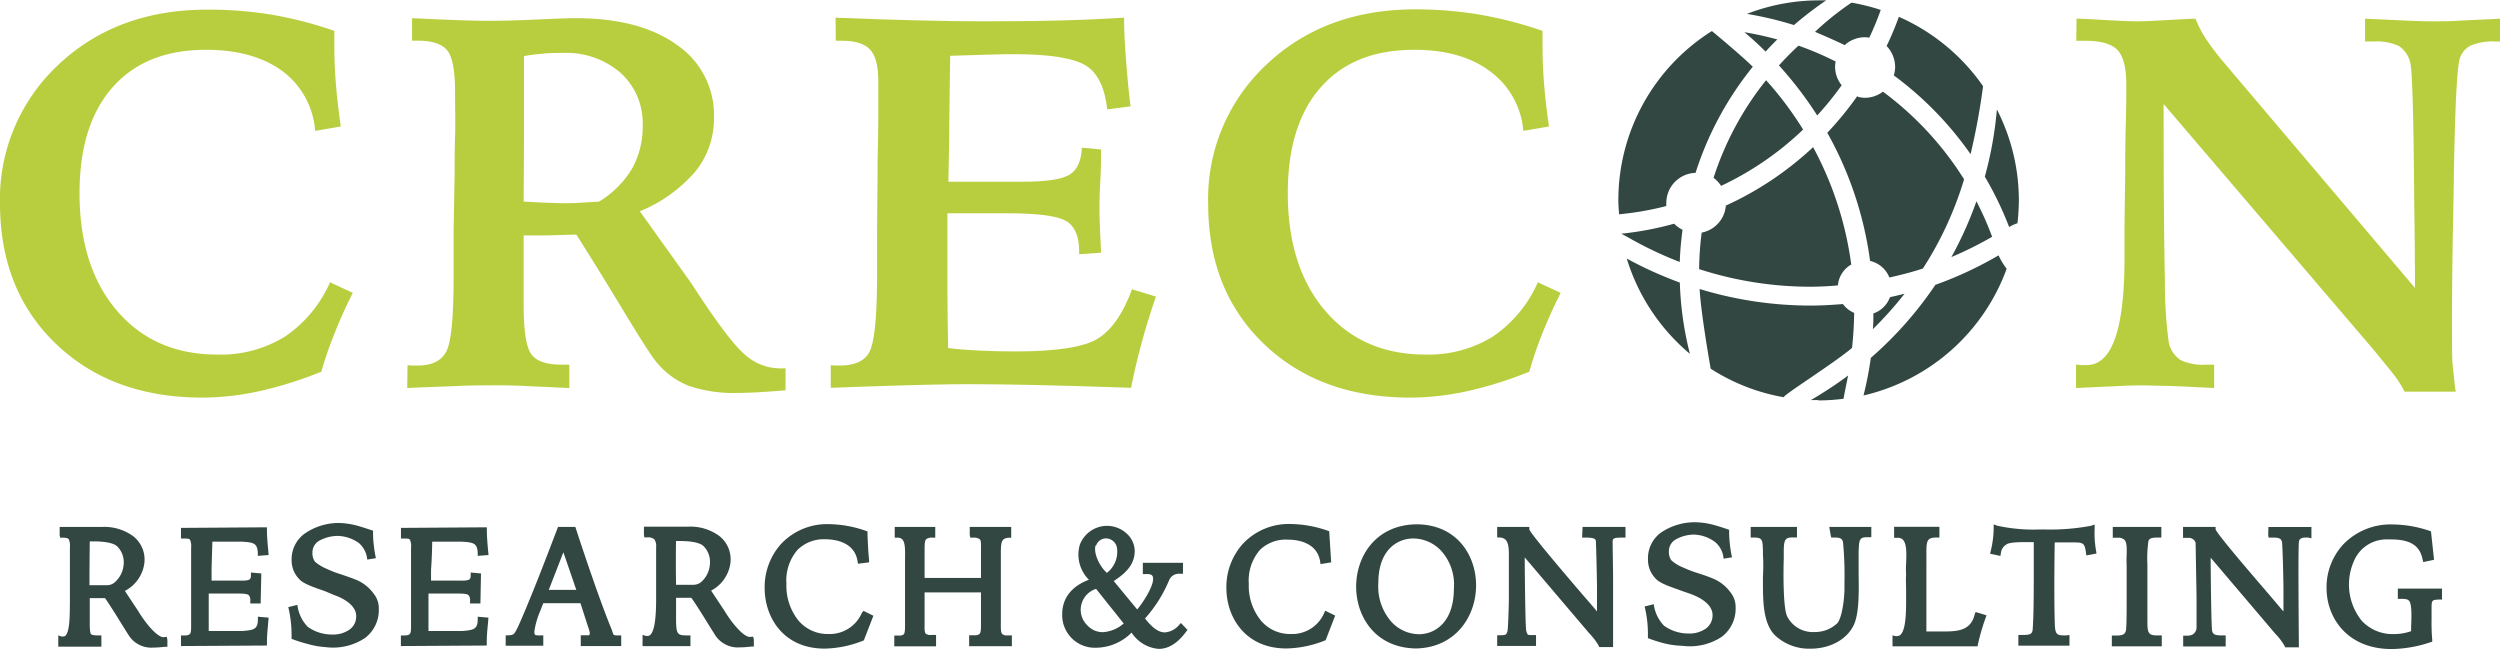 <svg xmlns="http://www.w3.org/2000/svg" viewBox="0 0 342.31 88.89"><defs><style>.cls-1{fill:#334742;}.cls-2{fill:#b9ce3e;}</style></defs><g id="レイヤー_2" data-name="レイヤー 2"><g id="カラーパターン"><g id="カラー"><path class="cls-1" d="M83.81,86.35c-.07-.19-.16-.42-.27-.67-1.62-4.06-3.63-10.07-4.68-13.28l-.08-.25H76.4l-.08.23c-1.15,3-2.25,5.88-3.28,8.43s-1.76,4.26-2.15,5.09l-.09.17c-.39.77-.45.89-1.22.92h-.34v1.43h5.15V87h-.54c-.18,0-.51,0-.59-.09s-.09-.14-.09-.48A11.12,11.12,0,0,1,74,83.59c.12-.31.25-.64.39-1l1.68,0,2.29,0,1.12,0,1,3.11c.11.31.36,1,.25,1.17s-.11.11-.56.11H79.9l-.38,0v1.48h5.54V87l-.49,0C84,87,84,87,83.81,86.35Zm-6.76-5.58-1.91,0,2-5.15,1.77,5.15Z"/><path class="cls-1" d="M102.65,87.21c-.73,0-2.22-1.54-3.46-3.59l-1.82-2.75A5,5,0,0,0,100,77.18a4.07,4.07,0,0,0-1.52-3.8,6.69,6.69,0,0,0-4.2-1.27H88.17v1.12l.06.35h.35a1.43,1.43,0,0,1,1,.25,1.54,1.54,0,0,1,.26,1.06c0,1.37,0,2.48,0,3.82,0,0,0,2.9,0,3,0,1.42,0,4.39-.77,5.19a.5.5,0,0,1-.38.17.77.77,0,0,1-.25,0l-.46-.14v1.54h6.56V87h-.54c-1.27,0-1.41-.22-1.43-2.15v-3l2.09,0c.63.88,1.68,2.57,2.45,3.82.34.55.63,1,.81,1.29a3.68,3.68,0,0,0,3.37,1.68c.54,0,1.11-.06,1.61-.11l.32,0v-.94l-.09-.42ZM92.56,74.08h.58c1.59,0,2.75.25,3.19.7a3,3,0,0,1,.88,2.3A3.59,3.59,0,0,1,96,79.7a1.67,1.67,0,0,1-1,.37l-1.18,0c-.43,0-.87,0-1.25,0C92.52,77.81,92.55,75,92.56,74.08Z"/><path class="cls-1" d="M118,83.94a4.79,4.79,0,0,1-4.6,2.87,5.21,5.21,0,0,1-4.11-1.89,7.61,7.61,0,0,1-1.61-5,6.38,6.38,0,0,1,1.55-4.66A5.1,5.1,0,0,1,113,73.84c1.19,0,4,.3,4.42,3l.05.35L119,77l0-.34c-.15-1.23-.22-3.63-.22-3.65v-.25l-.23-.08a15.86,15.86,0,0,0-5-.91,8.63,8.63,0,0,0-6.64,2.75,8.86,8.86,0,0,0-2.21,6c0,4,2.56,8.29,8.2,8.29a14.89,14.89,0,0,0,5.24-1.07l.14-.06,1.31-3.37-1.36-.67Z"/><path class="cls-1" d="M137.91,87a.91.91,0,0,1-.67-.18c-.21-.21-.21-.77-.2-1.47,0-.27,0-.57,0-.88s0-2.46,0-2.77v-.8c0-1.16,0-2.69,0-3.59,0-.42,0-.85,0-1.26,0-1.71,0-2.36,1.09-2.42l.33,0V72.15h-5.68v1.12l.09.35h.35a1.38,1.38,0,0,1,.93.21c.19.19.18.67.17,1.34,0,.37,0,.8,0,1.27v2.69c-1.39,0-2.87,0-4.34,0-1.16,0-2.31,0-3.38,0V76.27c0-.29,0-.55,0-.79,0-.82,0-1.41.2-1.64a1.29,1.29,0,0,1,.91-.22h.35V72.15h-5.55v1.47h.35a.92.92,0,0,1,.68.23c.42.43.4,1.52.38,2.67,0,.29,0,.58,0,.88l0,4.29c0,.32,0,2.76,0,2.76q0,.52,0,1c0,.67,0,1.2-.18,1.41a.94.94,0,0,1-.66.16h-.26l-.37,0v1.48h5.72V86.94l-.37,0-.32,0a1.07,1.07,0,0,1-.72-.17c-.18-.19-.17-.72-.16-1.37,0-.36,0-.76,0-1.2V81.11h7.72v3.36c0,.3,0,.57,0,.82,0,.76,0,1.3-.2,1.51a1,1,0,0,1-.71.18l-.33,0-.38,0v1.5h5.85V87l-.38,0Z"/><path class="cls-1" d="M161.43,85.59a2.82,2.82,0,0,1-1.93,1c-.84,0-1.69-.59-2.72-1.91a18.19,18.19,0,0,0,3.2-5l.06-.12a1.44,1.44,0,0,1,1.41-1l.53,0V77.06h-5.5V78.6l.38,0h.21c.62,0,.73.24.76.32.38.86-1.07,3.27-2.12,4.53l-3.21-3.89c1.5-1,2.8-2.1,2.87-4a3.26,3.26,0,0,0-.94-2.35A4,4,0,0,0,151.58,72h0a4,4,0,0,0-3.73,2.6,4.84,4.84,0,0,0,1.25,4.78c-2.38.9-3.64,2.51-3.66,4.69a4.47,4.47,0,0,0,4.65,4.62,6.93,6.93,0,0,0,4.85-2.07,4.92,4.92,0,0,0,3.72,2.23c1.34,0,2.6-.79,3.76-2.37l.17-.24-.9-.94Zm-13.35-2.87a3,3,0,0,1,2-2.09l3.78,4.74A4.8,4.8,0,0,1,151,86.56a2.84,2.84,0,0,1-2.1-.92A2.94,2.94,0,0,1,148.08,82.72Zm2-8a1.42,1.42,0,0,1,1.36-1,1.54,1.54,0,0,1,1.5,1.3,3.64,3.64,0,0,1-1.38,3.42C150.55,77.54,149.72,75.8,150,74.69Z"/><path class="cls-1" d="M181.31,83.94a4.77,4.77,0,0,1-4.59,2.87,5.19,5.19,0,0,1-4.11-1.89,7.56,7.56,0,0,1-1.62-5,6.38,6.38,0,0,1,1.56-4.66,5.1,5.1,0,0,1,3.78-1.37c1.2,0,4,.3,4.43,3l.05.35,1.46-.24L182,72.74l-.22-.08a15.86,15.86,0,0,0-5-.91,8.61,8.61,0,0,0-6.64,2.75,8.87,8.87,0,0,0-2.22,6c0,4,2.57,8.29,8.21,8.29a14.84,14.84,0,0,0,5.23-1.07l.15-.06,1.31-3.37-1.37-.67Z"/><path class="cls-1" d="M193.9,71.79c-5.65.11-8.22,4.52-8.21,8.56s2.58,8.36,8.19,8.44h0c5.46-.1,8.27-4.46,8.23-8.72C202.09,76.08,199.51,71.79,193.9,71.79Zm5.17,8.82c0,4.6-2.59,6.23-4.79,6.23a5.21,5.21,0,0,1-3.71-1.64,7.31,7.31,0,0,1-1.84-5.41c0-4.48,2.59-6.06,4.79-6.06a5.27,5.27,0,0,1,3.77,1.65A6.87,6.87,0,0,1,199.07,80.61Z"/><path class="cls-1" d="M216.63,73.61h.48c1.19,0,1.41.19,1.41.56,0,0,.09,2.34.15,6.17,0,1.31,0,2.43,0,3.38-.47-.57-1.16-1.37-2-2.33-2.47-2.89-7.07-8.27-7.27-8.91l0-.33H205v1.44l.33,0c1.24.08,1.29,1.15,1.27,2.89V77s0,3.4,0,4.73-.11,4.38-.19,4.68c-.17.54-.23.57-1.09.57H205v1.46h5.32V87.31l0-.35h-.54c-.6,0-.66,0-.81-.64-.07-.34-.16-3.93-.2-10l8.85,10.41a8.45,8.45,0,0,1,1.26,1.65l.09.22h1.9V87.34c0-1.77,0-3.89,0-5.53,0-.5,0-1.35,0-2.32,0-1.79-.06-4-.06-5.36,0-.44.23-.52,1.42-.52h.34l0-1.46h-5.88Z"/><path class="cls-1" d="M236.76,72.54v.25a14.24,14.24,0,0,0,.1,1.71,17.41,17.41,0,0,0,.29,1.81L236,76.5a3.32,3.32,0,0,0-1.11-2.24A5.09,5.09,0,0,0,232,73.2a5.17,5.17,0,0,0-2.65.72,1.87,1.87,0,0,0-.84,1.62,1.93,1.93,0,0,0,.34,1.18,5.35,5.35,0,0,0,1.65,1,15,15,0,0,0,2,.76c.91.3,1.6.54,2,.72a5.53,5.53,0,0,1,2.4,1.85,3.22,3.22,0,0,1,.75,2.15,4.81,4.81,0,0,1-1.91,4,7.9,7.9,0,0,1-5.35,1.23,11.86,11.86,0,0,1-2.67-.38,21,21,0,0,1-2.08-.67c0-.08,0-.2,0-.34s0-.24,0-.31a15.8,15.8,0,0,0-.11-1.8,17.16,17.16,0,0,0-.34-1.89l1.25-.31a5.18,5.18,0,0,0,1.4,2.94,5.68,5.68,0,0,0,3.32,1.07,3.91,3.91,0,0,0,2.44-.69,2.22,2.22,0,0,0,.89-1.84c0-1.1-1-2.17-3.08-2.91l-1.07-.37c-1.45-.55-3.06-1-3.69-1.76a3.62,3.62,0,0,1-1-2.55A4.36,4.36,0,0,1,227.32,73a8.21,8.21,0,0,1,4.88-1.49,10.36,10.36,0,0,1,2.44.36C235.3,72.05,236,72.28,236.76,72.54Z"/><path class="cls-1" d="M250.66,73.25l.08.35h.35c.82,0,1.1.09,1.26.59a47.42,47.42,0,0,1,.2,5.53v1.1c-.08,2.28-.56,4.13-1,4.53a4.42,4.42,0,0,1-3.12,1.19,3.93,3.93,0,0,1-3.75-2.2c-.54-1.25-.5-6.08-.44-7.83,0-.28,0-.54,0-.79,0-1.69.1-2.13,1.18-2.13h.25l.38,0V72.15h-6.34v1.1l0,.35h.35c1.27,0,1.28.25,1.33,1.86l0,.57c.07.89.05,1.91,0,3,0,2.94-.09,6.27,1.69,8a6.81,6.81,0,0,0,4.82,1.79c2.76,0,5.11-1.33,6-3.4.67-1.66.63-4.42.59-6.86,0-1.14,0-2.23,0-3,.06-1.78.14-2,1.23-2h.51V72.15h-5.76Z"/><path class="cls-1" d="M270.39,84.09c-.47,2-1.88,2.37-4,2.37-.46,0-.94,0-1.42,0s-.79,0-1.2,0l0-7.65V76.59c0-.3,0-.59,0-.86,0-1.72.1-2.13,1.41-2.13h.37V72.13h-6.2v1.51l.37,0h.14a.91.91,0,0,1,.7.27c.55.57.48,2.07.43,3.27a14.05,14.05,0,0,0,0,1.58c-.05.51,0,1.3,0,2.2,0,2,.1,5.07-.74,5.93a.67.67,0,0,1-.49.21l-.21,0-.42-.1v1.5h11.64l.06-.28a28.12,28.12,0,0,1,1.05-3.62l.12-.35-1.49-.45Z"/><path class="cls-1" d="M286.81,72.34l0-.52-.49.17a30.14,30.14,0,0,1-6.24.51h-.9a23.14,23.14,0,0,1-5.72-.52l-.48-.18v.51a13.52,13.52,0,0,1-.41,3.17l-.08.34,1.41.3.07-.35a1.52,1.52,0,0,1,.73-1.2c.16-.16.74-.34,2.52-.34h1.25c0,1.17,0,2.48,0,3.8,0,3.14,0,6.38-.16,8.29-.12.54-.42.62-1.42.62h-.53v1.47h7V86.94L283,87h-.37c-1.13,0-1.26-.21-1.29-2.08-.07-2.17-.06-7,0-10.65H283l.85,0c1.38,0,1.59.06,1.77,1.41l.05.37,1.39-.26-.05-.34A13.64,13.64,0,0,1,286.81,72.34Z"/><path class="cls-1" d="M295.29,87c-1.2,0-1.26-.46-1.26-2.06,0-.23,0-.47,0-.71V78.79c0-.43,0-.94,0-1.49a16.88,16.88,0,0,1,.14-3.21c.17-.44.53-.48,1.42-.49h.35V72.15h-6.65v1.48l.38,0,.31,0a1.2,1.2,0,0,1,.9.28c.35.35.33,1.15.31,2.07a14.73,14.73,0,0,0,0,1.48v4.68c0,1.11,0,3.17-.06,3.74,0,.88-.31,1.14-1.32,1.14l-.65,0v1.48H296v-1.5l-.38,0Z"/><path class="cls-1" d="M310.57,73.26l.06.35h.52c.87,0,1.2.09,1.32.63,0,.15.11,1.16.19,6.1,0,1.32,0,2.45,0,3.39l-2-2.36c-2.48-2.88-7.09-8.25-7.29-8.89l0-.33h-4.46v1.5l.39,0,.28,0a1,1,0,0,1,1.05.64l.13,7.45,0,4.15a1.12,1.12,0,0,1-.56,1,1.59,1.59,0,0,1-.72.15h-.17l-.38,0v1.48h5.82V87h-.56c-.9,0-1.18-.13-1.3-.64-.07-.34-.16-3.93-.2-10l8.85,10.41a8.45,8.45,0,0,1,1.26,1.65l.1.22h1.87v-.36c0-.13-.12-13,0-14,0-.45.32-.67.84-.67a2.58,2.58,0,0,1,.46,0l.42.09,0-1.54h-5.89Z"/><path class="cls-1" d="M328.32,80.59V82h.54c.71,0,.89.13,1,.27.41.44.33,2.34.28,3.48,0,.24,0,.46,0,.67a7,7,0,0,1-2.32.4A5.78,5.78,0,0,1,323.38,85a7.91,7.91,0,0,1-1.11-8.08,4.82,4.82,0,0,1,4.6-3.06h.46c2.71,0,4,.83,4.39,2.76l.08.34,1.48-.31-.42-3.89-.21-.08a16.15,16.15,0,0,0-5-.87,9,9,0,0,0-6.79,2.72,8.65,8.65,0,0,0-2.3,6c0,4,2.79,8.34,8.92,8.34a17.21,17.21,0,0,0,5.27-.92l.28-.09,0-.28a26.08,26.08,0,0,1-.09-2.72v-.55c0-.35,0-.65,0-.92,0-1.21,0-1.26,1.1-1.3l.33,0V80.59Z"/><path class="cls-1" d="M22.38,87.25c-.74,0-2.22-1.54-3.46-3.59L17.1,80.91a5,5,0,0,0,2.65-3.69,4.06,4.06,0,0,0-1.51-3.8A6.7,6.7,0,0,0,14,72.15H8.17v1.12l.06.35h.35c.6,0,.76.12.84.22a2.21,2.21,0,0,1,.15,1.09c0,1.38,0,2.48,0,3.82,0,0,0,2.9,0,3v.71C9.55,84,9.59,86.33,9,87a.43.43,0,0,1-.33.15.75.75,0,0,1-.24,0l-.45-.15v1.54h5.9V87h-.54c-.48,0-.77-.06-.88-.18s-.17-.67-.17-1.37V81.9l2.09,0c.63.88,1.68,2.58,2.46,3.84.34.54.62,1,.8,1.27A3.66,3.66,0,0,0,21,88.67c.54,0,1.11-.06,1.61-.11l.31,0v-.94l-.08-.43ZM12.29,74.13h.58c1.59,0,2.75.25,3.18.69a3,3,0,0,1,.89,2.3,3.6,3.6,0,0,1-1.26,2.64,1.62,1.62,0,0,1-1,.37l-1.18,0c-.42,0-.87,0-1.25,0C12.25,77.86,12.28,75.07,12.29,74.13Z"/><path class="cls-1" d="M29.08,74.17l4.05,0c1.51.1,2.13.15,2.17,1.57v.37L36.78,76l-.07-.86c-.09-.91-.15-1.63-.16-2.59v-.35l-11.77.08v1.46h.35c.49,0,.77,0,.88.16A2.14,2.14,0,0,1,26.17,75V85.55c0,.7,0,1.11-.2,1.28s-.38.17-.84.18h-.35v1.45l11.77-.07v-.34c0-1,.08-1.72.16-2.64l.07-.84-1.47-.13v.37c0,1.37-.58,1.47-2.15,1.59l-4.58,0,0-5.48v.35h3.62c.94,0,1.62,0,1.87.23a1.06,1.06,0,0,1,.2.78v.35l1.42,0,.09-4.11-1.42-.13v.38c0,.38-.11.49-.15.53-.23.22-.83.21-1.6.2H32l-1.4,0-1.63,0,0-1.51C29,76.59,29.06,75.06,29.08,74.17Zm-.52,12.55h0v0Z"/><path class="cls-1" d="M59.18,74.17l4.06,0c1.51.1,2.13.15,2.17,1.57v.37L66.89,76l-.08-.86c-.08-.91-.14-1.63-.15-2.59v-.35l-11.76.08v1.46h.35c.49,0,.76,0,.88.16A2.14,2.14,0,0,1,56.28,75V85.55c0,.7,0,1.11-.2,1.28s-.38.17-.84.18h-.35v1.45l11.76-.07v-.34c0-1,.07-1.72.16-2.64l.07-.84-1.47-.13v.37c0,1.37-.59,1.47-2.15,1.59l-4.59,0,0-5.48v.35h3.62c.94,0,1.62,0,1.87.23a1.11,1.11,0,0,1,.2.78v.35l1.42,0,.08-4.11-1.41-.13v.38c0,.38-.11.49-.15.53-.23.22-.84.21-1.6.2h-.66l-1.39,0-1.63,0,0-1.51C59.13,76.59,59.17,75.06,59.18,74.17Zm-.51,12.55h0v0Z"/><path class="cls-1" d="M51.08,72.66v.25a14.24,14.24,0,0,0,.1,1.71,17.41,17.41,0,0,0,.29,1.81l-1.19.19a3.32,3.32,0,0,0-1.11-2.24,5.16,5.16,0,0,0-2.9-1,5.3,5.3,0,0,0-2.65.71,1.87,1.87,0,0,0-.84,1.62,2,2,0,0,0,.34,1.19,5.77,5.77,0,0,0,1.65,1,14,14,0,0,0,1.95.75q1.38.47,2,.72a5.55,5.55,0,0,1,2.4,1.86,3.19,3.19,0,0,1,.75,2.14,4.8,4.8,0,0,1-1.91,4,7.9,7.9,0,0,1-5.35,1.24A11.83,11.83,0,0,1,42,88.14a18.67,18.67,0,0,1-2.08-.67c0-.08,0-.19,0-.33s0-.25,0-.32a15.94,15.94,0,0,0-.11-1.8,15.09,15.09,0,0,0-.34-1.89l1.25-.31a5.19,5.19,0,0,0,1.41,3,5.62,5.62,0,0,0,3.31,1.06,3.91,3.91,0,0,0,2.44-.69,2.18,2.18,0,0,0,.89-1.84c0-1.1-1-2.16-3.08-2.9L44.63,81c-1.46-.54-3.07-1-3.7-1.75a3.65,3.65,0,0,1-1-2.56,4.34,4.34,0,0,1,1.72-3.58,8.16,8.16,0,0,1,4.88-1.5A10.91,10.91,0,0,1,49,72C49.62,72.18,50.32,72.41,51.08,72.66Z"/><path class="cls-2" d="M45.78,4.23c0,.24,0,.61,0,1.12s0,.88,0,1.11q0,2.39.21,5t.67,5.86l-3.51.6a11.23,11.23,0,0,0-4.51-8.21Q34.64,6.81,28.18,6.82q-8.23,0-12.76,5.13T10.89,26.44q0,10.12,5.13,16.11t13.72,6A16.74,16.74,0,0,0,39,46.1a17.44,17.44,0,0,0,6.19-7.45l3.12,1.45c-.95,1.87-1.77,3.7-2.48,5.49A52.7,52.7,0,0,0,44,50.89a53.34,53.34,0,0,1-8.4,2.65,36.74,36.74,0,0,1-7.89.9q-12.34,0-20-7.31T0,28A25.15,25.15,0,0,1,8,8.86q8-7.54,20.38-7.54A53.63,53.63,0,0,1,37.14,2,54.25,54.25,0,0,1,45.78,4.23Z"/><path class="cls-2" d="M55.8,50l.55.05.84,0c1.94,0,3.25-.64,3.92-1.92s1-4.66,1-10.15V31.62l.14-7.95c0-1.67,0-3.34.06-5s0-3.64,0-6q0-4.47-1.08-5.78c-.72-.88-2.07-1.32-4.06-1.32h-.75V2.49c2.53.12,4.63.21,6.28.27s3.1.09,4.33.09q2.63,0,6.53-.18t5.25-.18q8.81,0,13.88,3.66a11.59,11.59,0,0,1,5.07,9.93,11.53,11.53,0,0,1-2.53,7.38,20,20,0,0,1-7.62,5.47l7,9.79q5,7.74,7.26,9.72a7.3,7.3,0,0,0,4.88,2l.4,0a2.61,2.61,0,0,1,.41,0v3c-1.44.12-2.69.21-3.76.27s-2,.09-2.8.09a19.14,19.14,0,0,1-6.78-1,11,11,0,0,1-4.4-3.3q-.93-1.11-4.54-7.08T78.91,32.12L75,32.23l-3.3,0V41.7q0,5.43,1.07,6.83c.71.94,2.1,1.4,4.18,1.4h1v3.2Q75,53,72.13,52.86t-6-.09c-.67,0-1.64,0-2.93.06s-3.77.13-7.44.3Zm15.9-22.4c1.26.07,2.32.13,3.2.16s1.6.06,2.2.06,1.51,0,2.34-.06,1.69-.09,2.59-.16a13.25,13.25,0,0,0,4.52-4.52A11.82,11.82,0,0,0,88,17.15,9.29,9.29,0,0,0,85,10a11.34,11.34,0,0,0-8-2.75c-1,0-1.94,0-2.78.11a24.87,24.87,0,0,0-2.47.32q0,3.86,0,8.09T71.7,27.61Z"/><path class="cls-2" d="M114.41,2.42c4,.16,7.74.29,11.15.37s6.39.13,9,.13q6.5,0,11-.13c3-.08,5.77-.21,8.35-.37,0,2.06.14,4.09.29,6.08s.34,4,.6,6.06l-3.19.42c-.34-3-1.31-5-2.93-6s-4.87-1.56-9.74-1.56c-.88,0-2,0-3.5.06s-3.23.08-5.34.16q-.08,4.68-.12,9c0,2.87-.08,5.61-.13,8.24h1l5.13,0,4.1,0q4.89,0,6.42-1c1-.64,1.56-1.86,1.63-3.66l2.63.25c0,1.19,0,2.67-.11,4.46s-.1,3-.1,3.63,0,1.46.05,2.45.09,2.19.16,3.59l-3,.21v-.43c0-2-.59-3.4-1.76-4.11s-3.93-1.07-8.28-1.07h-8v4.08q0,3.16,0,6.48c0,2.21.06,4.84.1,7.89,1.07.15,2.4.26,4,.34s3.34.13,5.23.13q8.47,0,11.3-1.78T155,39.61l3.27,1q-1.17,3.4-2,6.49t-1.4,6q-8.37-.29-13.34-.39t-8.84-.11q-4.36,0-13.94.32l-5,.18V50l.48.05.8,0q3,0,4-1.83t1.06-9.6V31.84l.07-7.92c0-.35,0-.88,0-1.59q.1-4.36.1-6t0-3.33c0-1.16,0-1.8,0-1.92,0-2-.37-3.49-1.12-4.29s-2-1.21-3.88-1.21h-.82Z"/><path class="cls-2" d="M211.21,4.23c0,.24,0,.61,0,1.12s0,.88,0,1.11q0,2.39.21,5c.14,1.78.37,3.73.67,5.86l-3.51.6A11.23,11.23,0,0,0,204,9.75q-3.93-2.94-10.39-2.93-8.24,0-12.76,5.13t-4.52,14.49q0,10.12,5.12,16.11t13.72,6a16.74,16.74,0,0,0,9.21-2.45,17.44,17.44,0,0,0,6.19-7.45l3.12,1.45q-1.41,2.81-2.48,5.49a52.7,52.7,0,0,0-1.81,5.3A53.23,53.23,0,0,1,201,53.54a36.9,36.9,0,0,1-7.9.9q-12.35,0-20-7.31T165.43,28a25.15,25.15,0,0,1,8-19.18q8-7.54,20.38-7.54a53.53,53.53,0,0,1,8.72.71A54.25,54.25,0,0,1,211.21,4.23Z"/><path class="cls-2" d="M284.33,2.56c.9,0,2.31.09,4.24.2s3.3.16,4.13.16,2-.06,3.85-.16,3.19-.18,4.07-.2a14.39,14.39,0,0,0,1.45,2.79,34.39,34.39,0,0,0,2.52,3.31l26.08,30.77q0-4.6-.11-12.31-.13-16.94-.53-18.49a3.76,3.76,0,0,0-1.56-2.33A7.39,7.39,0,0,0,325,5.68h-1.17V2.56l5.89.27q2,.09,3.33.09c1,0,2.3,0,3.76-.09s3.32-.15,5.54-.27V5.68h-.64a8.11,8.11,0,0,0-3.33.52A3,3,0,0,0,336.81,8q-.57,1.71-.82,16v.57l-.14,7.7q-.08,4.44-.1,8.32t0,6.52c0,1.15,0,2.28.13,3.37s.2,2.14.37,3.15h-7a14,14,0,0,0-1.24-2c-.54-.76-1.59-2-3.12-3.87L296.25,14.24q0,16.78.18,24.07a60.08,60.08,0,0,0,.53,8.61,3.9,3.9,0,0,0,1.58,2.36,7.1,7.1,0,0,0,3.53.65h1.1v3.2q-4.05-.21-6.12-.29c-1.38,0-2.53-.07-3.43-.07s-1.79,0-3.1.07-3.4.15-6.26.29v-3.2c.19,0,.38,0,.58.06l.87,0q5.07,0,5.18-13.95c0-2.06,0-3.66,0-4.79l.1-7.56c0-1.54,0-3.74.08-6.62s.07-4.71.07-5.52c0-2.29-.41-3.86-1.21-4.7s-2.25-1.26-4.33-1.26c-.14,0-.36,0-.66,0l-.65,0Z"/><path class="cls-1" d="M252.55,6.21a4.09,4.09,0,0,1,2.8-1.11,3.93,3.93,0,0,1,.6.06,39.42,39.42,0,0,0,1.57-3.8,28.17,28.17,0,0,0-4-1,38.38,38.38,0,0,0-5,4s2.74,1.16,4.06,1.82m-9.19-.77a45.1,45.1,0,0,0-4.54-1c1,.84,2,1.74,2.9,2.66.53-.59,1.08-1.15,1.64-1.71m8.78,6.31a4,4,0,0,1-.9-2.54,4.27,4.27,0,0,1,.07-.71,43.08,43.08,0,0,0-5.08-2.17c-.94.86-1.83,1.77-2.68,2.71a50.48,50.48,0,0,1,5.24,6.85,43,43,0,0,0,3.35-4.14m-17.51,12.7a4.27,4.27,0,0,1,1,1.08,42.09,42.09,0,0,0,11.23-7.71,47.32,47.32,0,0,0-5.07-6.76,42,42,0,0,0-7.2,13.39m19.72-11.26a44.87,44.87,0,0,1-4.14,5.07,49.2,49.2,0,0,1,5.86,17.55A3.72,3.72,0,0,1,258.7,38c1.56-.35,3.09-.74,4.59-1.23a47.87,47.87,0,0,0,5.64-12.22,44,44,0,0,0-11.11-12,4.09,4.09,0,0,1-2.47.84,4.23,4.23,0,0,1-1-.14M273.42,15a50.81,50.81,0,0,1-1.65,9.19,45.71,45.71,0,0,1,3.33,6.9,4.7,4.7,0,0,1,1.14-.52,29.36,29.36,0,0,0,.19-3.12,27.28,27.28,0,0,0-3-12.45M252.36,41.63c-1.47.12-3,.21-4.47.21a52,52,0,0,1-15.17-2.27c.18,3.4,1.45,10.53,1.51,10.91a27.08,27.08,0,0,0,10,3.91c.07-.39,6.69-4.52,9.36-6.75.17-1.58.27-3.18.29-4.8a3.67,3.67,0,0,1-1.54-1.21m4.17,1.27c0,.72,0,1.45-.07,2.17a49.91,49.91,0,0,0,4.34-4.85c-.68.17-1.35.33-2,.47a3.65,3.65,0,0,1-2.23,2.21M251.66,39a3.65,3.65,0,0,1,1.82-2.78,46.79,46.79,0,0,0-5.22-16.07,44.5,44.5,0,0,1-11.95,8,4.09,4.09,0,0,1-3.31,3.7,42.9,42.9,0,0,0-.35,5,49.52,49.52,0,0,0,15.24,2.41c1.27,0,2.52-.07,3.77-.18M249,54.83a27.7,27.7,0,0,0,3.43-.23c0-.17.44-2.28.62-3.18a54.06,54.06,0,0,1-5.1,3.36c.35,0,.7,0,1,0m18.24-19.58a50,50,0,0,0,5.58-2.78,42.19,42.19,0,0,0-2.15-4.86,50,50,0,0,1-3.43,7.64m6.42-.21A51.55,51.55,0,0,1,265,39a51,51,0,0,1-8.84,10,48.69,48.69,0,0,1-1,5.15,27.45,27.45,0,0,0,19.6-17.35A9.36,9.36,0,0,1,273.67,35ZM230,35.87c.05-1.5.19-3,.38-4.41a4.12,4.12,0,0,1-1.15-.83A43.55,43.55,0,0,1,222,32l1,.54A50,50,0,0,0,230,35.87m-7.26-.47a27.5,27.5,0,0,0,8.65,13.05,44.87,44.87,0,0,1-1.38-9.76,53,53,0,0,1-7.27-3.29M259.3,10.32a46.45,46.45,0,0,1,10.52,10.79,93.78,93.78,0,0,0,1.71-9.31A27.55,27.55,0,0,0,260,2.3a39.92,39.92,0,0,1-1.68,4,4.14,4.14,0,0,1,1.17,2.87,4.08,4.08,0,0,1-.17,1.11M250.05.05c-.35,0-.69,0-1,0a27.29,27.29,0,0,0-9.85,1.85,48.71,48.71,0,0,1,6.44,1.53A46.85,46.85,0,0,1,250.05.05M234.4,4.25a27.36,27.36,0,0,0-12.81,23.17c0,.65.06,1.28.1,1.92a40.7,40.7,0,0,0,6.47-1.13,3,3,0,0,1,0-.43,4.12,4.12,0,0,1,4-4.11A44.64,44.64,0,0,1,240,9.14C238.35,7.51,234.4,4.25,234.4,4.25Z"/></g></g></g></svg>